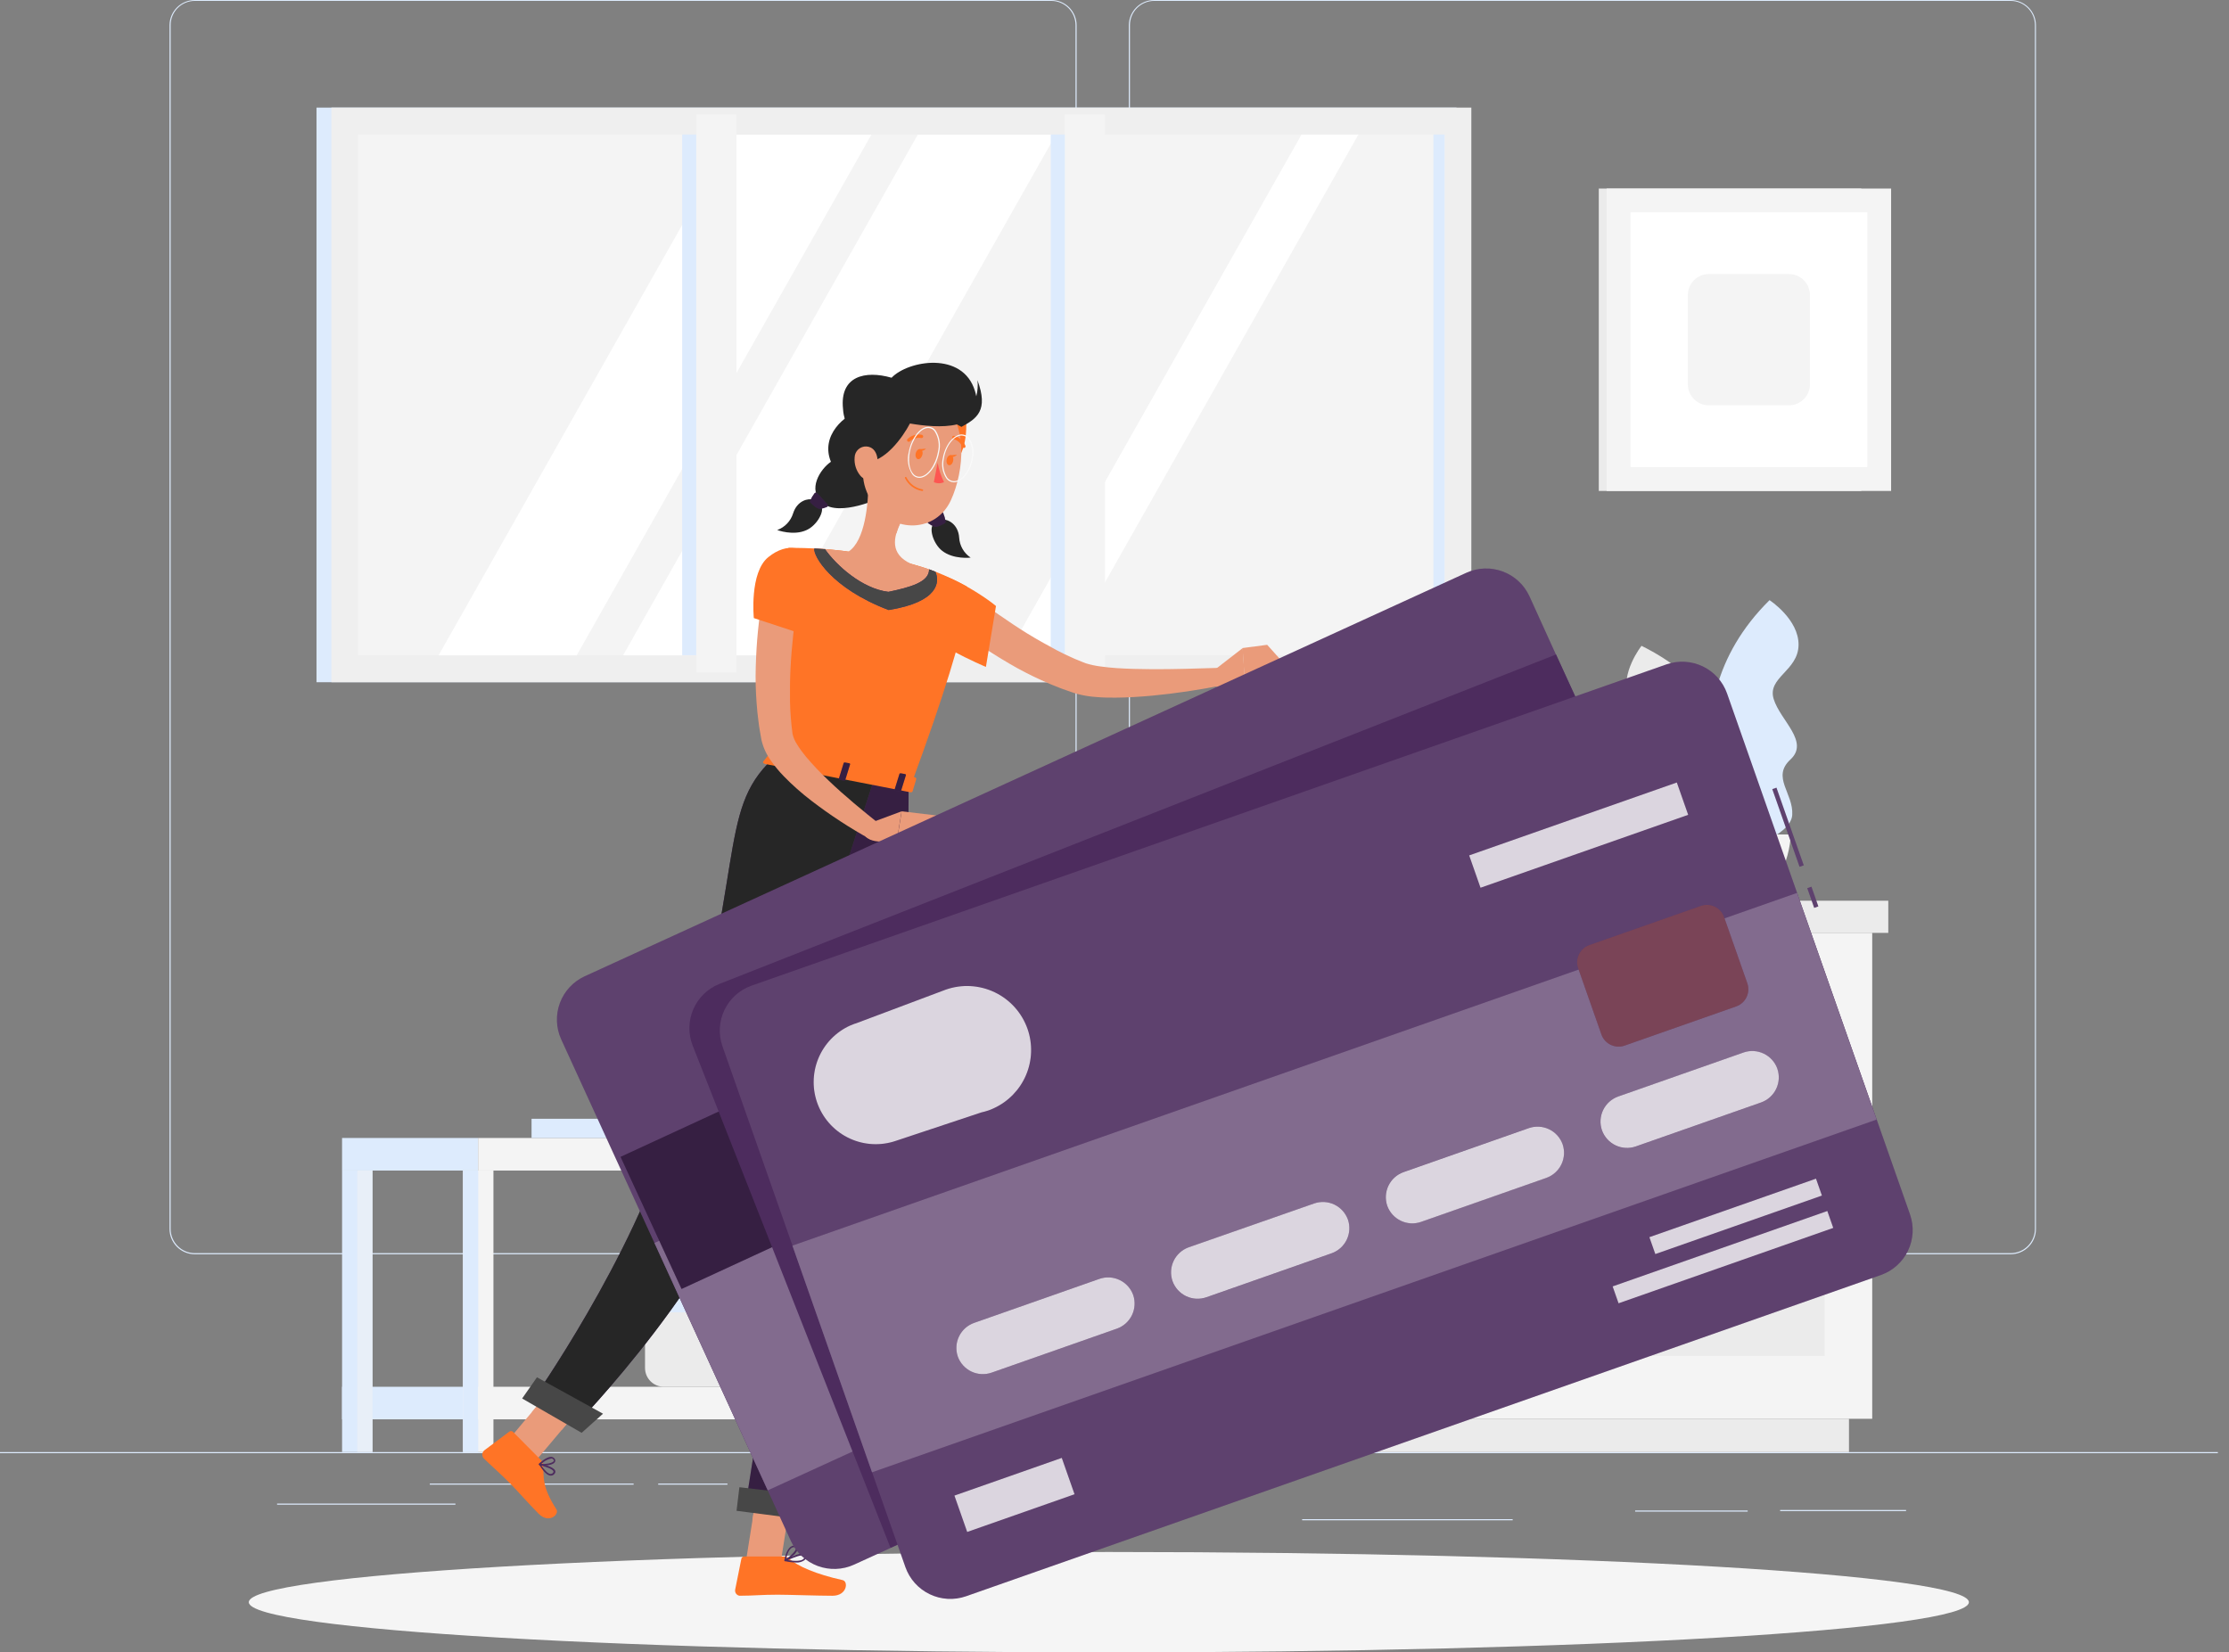 <svg width="174" height="129" viewBox="0 0 174 129" fill="none" xmlns="http://www.w3.org/2000/svg">
<rect x="0" y="0" width="174" height="129" fill="#808080" stroke="none"/>
<path d="M173.13 113.362H0V113.448H173.13V113.362Z" fill="#DDEBFD"/>
<path d="M148.791 117.881H138.961V117.968H148.791V117.881Z" fill="#DDEBFD"/>
<path d="M136.427 117.923H127.643V118.009H136.427V117.923Z" fill="#DDEBFD"/>
<path d="M95.782 115.92H83.957V116.007H95.782V115.92Z" fill="#DDEBFD"/>
<path d="M118.082 118.599H101.648V118.685H118.082V118.599Z" fill="#DDEBFD"/>
<path d="M49.461 115.819H33.551V115.905H49.461V115.819Z" fill="#DDEBFD"/>
<path d="M56.786 115.819H51.381V115.905H56.786V115.819Z" fill="#DDEBFD"/>
<path d="M35.552 117.382H21.629V117.468H35.552V117.382Z" fill="#DDEBFD"/>
<path d="M82.067 97.918H15.208C14.684 97.917 14.182 97.708 13.812 97.338C13.442 96.967 13.234 96.465 13.234 95.941V1.96C13.239 1.439 13.449 0.941 13.818 0.574C14.188 0.207 14.687 0.001 15.208 0L82.067 0C82.592 0 83.095 0.208 83.466 0.579C83.836 0.95 84.044 1.453 84.044 1.977V95.941C84.044 96.465 83.836 96.968 83.466 97.339C83.095 97.71 82.592 97.918 82.067 97.918ZM15.208 0.069C14.707 0.07 14.227 0.27 13.873 0.624C13.52 0.979 13.321 1.459 13.321 1.96V95.941C13.321 96.442 13.52 96.922 13.873 97.276C14.227 97.631 14.707 97.83 15.208 97.831H82.067C82.568 97.829 83.048 97.63 83.402 97.276C83.756 96.921 83.956 96.442 83.958 95.941V1.96C83.956 1.459 83.756 0.979 83.402 0.625C83.048 0.271 82.568 0.071 82.067 0.069H15.208Z" fill="#DDEBFD"/>
<path d="M156.959 97.918H90.096C89.573 97.916 89.071 97.707 88.7 97.337C88.33 96.966 88.121 96.465 88.119 95.941V1.96C88.125 1.439 88.335 0.941 88.705 0.574C89.075 0.207 89.575 0.001 90.096 0L156.959 0C157.479 0.002 157.978 0.209 158.347 0.575C158.715 0.942 158.925 1.44 158.929 1.96V95.941C158.93 96.2 158.879 96.457 158.78 96.696C158.682 96.936 158.537 97.154 158.354 97.337C158.171 97.521 157.953 97.667 157.714 97.766C157.475 97.866 157.218 97.917 156.959 97.918ZM90.096 0.069C89.595 0.071 89.116 0.271 88.761 0.625C88.407 0.979 88.207 1.459 88.206 1.96V95.941C88.207 96.442 88.407 96.921 88.761 97.276C89.116 97.63 89.595 97.829 90.096 97.831H156.959C157.46 97.829 157.94 97.63 158.294 97.276C158.648 96.921 158.848 96.442 158.85 95.941V1.96C158.848 1.459 158.648 0.979 158.294 0.625C157.94 0.271 157.46 0.071 156.959 0.069H90.096Z" fill="#DDEBFD"/>
<path d="M113.696 8.4H24.707V53.26H113.696V8.4Z" fill="#DDEBFD"/>
<path d="M114.856 8.4H25.867V53.26H114.856V8.4Z" fill="#EFEFEF"/>
<path d="M112.776 10.504H27.953V51.154H112.776V10.504Z" fill="#F4F4F4"/>
<path d="M34.236 51.161L57.242 10.512H68.021L45.019 51.161H34.236Z" fill="white"/>
<path d="M48.639 51.161L71.644 10.512H82.423L59.421 51.161H48.639Z" fill="white"/>
<path d="M78.598 51.154L101.6 10.504H106.039L83.037 51.154H78.598Z" fill="white"/>
<path d="M85.161 10.504H82.023V51.154H85.161V10.504Z" fill="#DDEBFD"/>
<path d="M56.389 10.504H53.252V51.154H56.389V10.504Z" fill="#DDEBFD"/>
<path d="M86.262 8.941H83.125V52.492H86.262V8.941Z" fill="#F4F4F4"/>
<path d="M57.489 8.941H54.352V52.492H57.489V8.941Z" fill="#F4F4F4"/>
<path d="M112.773 10.504H111.896V51.154H112.773V10.504Z" fill="#DDEBFD"/>
<path d="M135.675 66.509C135.675 66.509 129.325 55.564 138.133 46.853C138.133 46.853 140.433 48.349 140.398 50.364C140.363 52.379 137.936 52.888 138.456 54.571C138.975 56.253 141.271 57.901 139.768 59.29C138.265 60.678 140.007 61.918 139.906 63.618C139.806 65.318 135.675 66.509 135.675 66.509Z" fill="#DDEBFD"/>
<path d="M136.676 68.298C136.676 68.298 139.249 55.909 128.141 50.418C128.141 50.418 126.434 52.565 127.102 54.466C127.771 56.366 130.236 56.086 130.271 57.845C130.305 59.604 128.65 61.892 130.517 62.737C132.383 63.582 131.116 65.306 131.749 66.892C132.383 68.478 136.676 68.298 136.676 68.298Z" fill="#EBEBEB"/>
<path d="M131.023 65.145C131.023 65.145 131.134 70.311 135.407 70.311C139.68 70.311 139.794 65.145 139.794 65.145H131.023Z" fill="#F4F4F4"/>
<path d="M101.371 66.295C101.371 66.295 101.517 70.318 107.136 70.318C112.756 70.318 112.905 66.295 112.905 66.295H101.371Z" fill="#EBEBEB"/>
<path d="M114.416 67.29C114.416 67.29 114.527 70.317 118.751 70.317C122.976 70.317 123.083 67.29 123.083 67.29H114.416Z" fill="#EBEBEB"/>
<path d="M105.329 72.825H95.869V110.762H105.329V72.825Z" fill="#EBEBEB"/>
<path d="M144.334 110.762H97.686V113.362H144.334V110.762Z" fill="#EBEBEB"/>
<path d="M146.149 72.825H105.328V110.762H146.149V72.825Z" fill="#F4F4F4"/>
<path d="M142.432 76.491H109.049V89.946H142.432V76.491Z" fill="#EBEBEB"/>
<path d="M142.432 92.398H109.049V105.853H142.432V92.398Z" fill="#EBEBEB"/>
<path d="M129.497 77.965H121.987C121.742 77.965 121.508 77.868 121.334 77.695C121.161 77.522 121.063 77.288 121.062 77.044C121.064 76.799 121.162 76.565 121.335 76.392C121.508 76.219 121.742 76.121 121.987 76.119H129.497C129.742 76.121 129.976 76.219 130.149 76.392C130.322 76.565 130.42 76.799 130.422 77.044C130.421 77.288 130.323 77.522 130.15 77.695C129.977 77.868 129.742 77.965 129.497 77.965Z" fill="#F4F4F4"/>
<path d="M129.501 93.875H121.991C121.746 93.875 121.512 93.778 121.338 93.606C121.165 93.433 121.067 93.199 121.066 92.954C121.068 92.71 121.166 92.475 121.339 92.303C121.512 92.13 121.746 92.032 121.991 92.03H129.501C129.746 92.032 129.98 92.13 130.153 92.303C130.326 92.475 130.424 92.71 130.426 92.954C130.425 93.199 130.327 93.433 130.154 93.606C129.981 93.778 129.746 93.875 129.501 93.875Z" fill="#F4F4F4"/>
<path d="M147.403 70.318H105.322V72.829H147.403V70.318Z" fill="#EBEBEB"/>
<path d="M105.326 70.311H94.543V72.821H105.326V70.311Z" fill="#DDEBFD"/>
<path d="M145.296 14.72H124.805V38.327H145.296V14.72Z" fill="#EBEBEB"/>
<path d="M147.624 14.72H125.418V38.327H147.624V14.72Z" fill="#F4F4F4"/>
<path d="M145.768 16.576H127.281V36.461H145.768V16.576Z" fill="white"/>
<path d="M139.654 21.396H133.391C132.49 21.396 131.76 22.126 131.76 23.027V30.01C131.76 30.911 132.49 31.641 133.391 31.641H139.654C140.555 31.641 141.285 30.911 141.285 30.01V23.027C141.285 22.126 140.555 21.396 139.654 21.396Z" fill="#F4F4F4"/>
<path d="M93.176 91.38H90.797V113.359H93.176V91.38Z" fill="#DDEBFD"/>
<path opacity="0.5" d="M93.174 91.38H91.982V113.359H93.174V91.38Z" fill="#F4F4F4"/>
<path d="M82.759 97.534H81.125C81.304 97.383 81.448 97.194 81.546 96.981C81.645 96.768 81.696 96.536 81.696 96.302H62.33C62.33 96.536 62.382 96.768 62.481 96.981C62.58 97.194 62.725 97.383 62.904 97.534H61.291C60.712 97.534 60.157 97.764 59.748 98.173C59.339 98.582 59.109 99.137 59.109 99.716V106.076C59.109 106.655 59.339 107.209 59.748 107.618C60.157 108.028 60.712 108.257 61.291 108.257H82.759C83.338 108.257 83.892 108.028 84.301 107.618C84.71 107.209 84.94 106.655 84.94 106.076V99.716C84.94 99.137 84.71 98.582 84.301 98.173C83.892 97.764 83.338 97.534 82.759 97.534Z" fill="#F4F4F4"/>
<path d="M64.843 102.237H51.82C51.009 102.237 50.352 102.895 50.352 103.705V106.794C50.352 107.605 51.009 108.262 51.82 108.262H64.843C65.653 108.262 66.311 107.605 66.311 106.794V103.705C66.311 102.895 65.653 102.237 64.843 102.237Z" fill="#EBEBEB"/>
<path d="M65.821 100.904H50.845C50.574 100.904 50.353 101.124 50.353 101.395V101.956C50.353 102.228 50.574 102.448 50.845 102.448H65.821C66.093 102.448 66.313 102.228 66.313 101.956V101.395C66.313 101.124 66.093 100.904 65.821 100.904Z" fill="#DDEBFD"/>
<path d="M67.783 81.563C67.783 81.563 68.008 88.834 76.526 88.834C85.044 88.834 85.269 81.563 85.269 81.563H67.783Z" fill="#EBEBEB"/>
<path d="M37.324 88.84H26.701V91.382H37.324V88.84Z" fill="#DDEBFD"/>
<path d="M101.415 88.84H37.322V91.382H101.415V88.84Z" fill="#F4F4F4"/>
<path d="M37.324 108.263H26.701V110.805H37.324V108.263Z" fill="#DDEBFD"/>
<path d="M29.082 91.38H26.703V113.359H29.082V91.38Z" fill="#DDEBFD"/>
<path opacity="0.5" d="M29.08 91.38H27.889V113.359H29.08V91.38Z" fill="#F4F4F4"/>
<path d="M38.519 91.38H36.141V113.359H38.519V91.38Z" fill="#F4F4F4"/>
<path d="M37.332 91.38H36.141V113.359H37.332V91.38Z" fill="#DDEBFD"/>
<path d="M101.418 91.38H99.039V113.359H101.418V91.38Z" fill="#F4F4F4"/>
<path d="M100.23 91.38H99.039V113.359H100.23V91.38Z" fill="#DDEBFD"/>
<path d="M101.415 108.263H37.322V110.805H101.415V108.263Z" fill="#F4F4F4"/>
<path d="M54.417 87.341H41.494V88.84H54.417V87.341Z" fill="#DDEBFD"/>
<path d="M59.045 87.334H54.416V88.833H59.045V87.334Z" fill="#EBEBEB"/>
<path d="M86.558 129C123.637 129 153.695 127.245 153.695 125.081C153.695 122.916 123.637 121.161 86.558 121.161C49.48 121.161 19.422 122.916 19.422 125.081C19.422 127.245 49.48 129 86.558 129Z" fill="#F5F5F5"/>
<path d="M75.43 33.135C75.454 37.238 72.515 37.197 72.573 35.905C72.632 34.614 71.905 31.581 72.573 31.875C73.242 32.169 75.42 31.321 75.43 33.135Z" fill="#FF7426"/>
<path d="M73.584 40.562C73.989 40.53 74.802 40.908 74.875 41.978C74.894 42.289 74.985 42.591 75.141 42.861C75.296 43.13 75.512 43.36 75.772 43.532C75.772 43.532 74.425 43.695 73.542 42.996C72.822 42.431 72.503 41.195 72.881 40.918C73.088 40.752 73.327 40.631 73.584 40.562Z" fill="#262626"/>
<path d="M73.053 37.648C73.745 38.261 74.379 39.882 72.817 40.65C71.256 41.419 68.801 39.611 68.801 39.611L71.498 38.361L73.053 37.648Z" fill="#FF7426"/>
<path d="M73.822 40.717C73.784 40.492 73.722 40.273 73.635 40.062C73.629 40.045 73.619 40.029 73.606 40.015C73.593 40.001 73.578 39.99 73.561 39.983C73.544 39.975 73.525 39.971 73.507 39.97C73.488 39.969 73.469 39.973 73.452 39.979H73.424L72.465 40.62C72.449 40.63 72.436 40.644 72.426 40.659C72.416 40.675 72.409 40.692 72.405 40.711C72.401 40.729 72.401 40.748 72.405 40.766C72.409 40.784 72.416 40.802 72.427 40.817C72.438 40.831 72.451 40.844 72.465 40.855C72.603 40.956 72.752 41.042 72.908 41.111C73.133 41.202 73.601 40.945 73.76 40.834C73.78 40.822 73.796 40.805 73.807 40.784C73.818 40.763 73.823 40.74 73.822 40.717Z" fill="#4D2C5E"/>
<path opacity="0.3" d="M73.822 40.717C73.784 40.492 73.722 40.273 73.635 40.062C73.629 40.045 73.619 40.029 73.606 40.015C73.593 40.001 73.578 39.99 73.561 39.983C73.544 39.975 73.525 39.971 73.507 39.97C73.488 39.969 73.469 39.973 73.452 39.979H73.424L72.465 40.62C72.449 40.63 72.436 40.644 72.426 40.659C72.416 40.675 72.409 40.692 72.405 40.711C72.401 40.729 72.401 40.748 72.405 40.766C72.409 40.784 72.416 40.802 72.427 40.817C72.438 40.831 72.451 40.844 72.465 40.855C72.603 40.956 72.752 41.042 72.908 41.111C73.133 41.202 73.601 40.945 73.76 40.834C73.78 40.822 73.796 40.805 73.807 40.784C73.818 40.763 73.823 40.74 73.822 40.717Z" fill="black"/>
<path d="M63.499 39.011C63.114 38.883 62.235 39.056 61.91 40.081C61.817 40.378 61.657 40.65 61.442 40.875C61.227 41.1 60.963 41.273 60.67 41.379C60.67 41.379 61.941 41.857 62.966 41.379C63.797 41.002 64.385 39.873 64.098 39.513C63.935 39.306 63.731 39.135 63.499 39.011Z" fill="#262626"/>
<path d="M67.314 31.968C65.912 32.349 64.025 34.011 64.863 36.05C64.035 36.614 62.976 38.238 64.216 39.277C65.549 40.395 68.828 38.827 68.828 38.827L68.852 38.294L69.243 34.326L67.314 31.968Z" fill="#262626"/>
<path d="M63.234 39.102C63.326 38.891 63.442 38.693 63.58 38.509C63.604 38.48 63.64 38.461 63.678 38.457C63.716 38.453 63.755 38.464 63.784 38.489L63.805 38.509L64.581 39.358C64.594 39.371 64.604 39.386 64.612 39.404C64.619 39.421 64.622 39.44 64.622 39.458C64.622 39.477 64.619 39.495 64.612 39.513C64.604 39.53 64.594 39.545 64.581 39.559C64.57 39.572 64.555 39.581 64.539 39.586C64.382 39.651 64.218 39.698 64.051 39.728C63.809 39.763 63.435 39.406 63.289 39.261C63.265 39.243 63.247 39.218 63.237 39.19C63.227 39.161 63.226 39.13 63.234 39.102Z" fill="#4D2C5E"/>
<path opacity="0.3" d="M63.234 39.102C63.326 38.891 63.442 38.693 63.58 38.509C63.604 38.48 63.64 38.461 63.678 38.457C63.716 38.453 63.755 38.464 63.784 38.489L63.805 38.509L64.581 39.358C64.594 39.371 64.604 39.386 64.612 39.404C64.619 39.421 64.622 39.44 64.622 39.458C64.622 39.477 64.619 39.495 64.612 39.513C64.604 39.53 64.594 39.545 64.581 39.559C64.57 39.572 64.555 39.581 64.539 39.586C64.382 39.651 64.218 39.698 64.051 39.728C63.809 39.763 63.435 39.406 63.289 39.261C63.265 39.243 63.247 39.218 63.237 39.19C63.227 39.161 63.226 39.13 63.234 39.102Z" fill="black"/>
<path d="M75.851 46.424C76.512 46.937 77.236 47.484 77.963 47.982C78.69 48.481 79.421 48.983 80.172 49.444C80.924 49.904 81.686 50.333 82.454 50.742L83.032 51.036L83.621 51.31C83.815 51.403 84.012 51.486 84.213 51.563L84.507 51.684C84.608 51.722 84.715 51.77 84.778 51.788C85.14 51.898 85.51 51.978 85.886 52.026C86.294 52.085 86.724 52.127 87.16 52.158C88.029 52.214 88.922 52.238 89.819 52.241C90.716 52.245 91.623 52.241 92.527 52.214L95.245 52.137L95.415 53.498C93.596 53.864 91.76 54.136 89.913 54.312C88.981 54.395 88.046 54.457 87.091 54.464C86.613 54.464 86.128 54.464 85.629 54.419C85.093 54.388 84.562 54.301 84.043 54.159C83.884 54.118 83.784 54.076 83.666 54.038L83.32 53.917C83.088 53.841 82.859 53.758 82.627 53.664L81.956 53.394L81.298 53.103C80.428 52.712 79.581 52.273 78.76 51.788C77.942 51.306 77.139 50.808 76.363 50.275C75.572 49.738 74.809 49.16 74.078 48.543L75.851 46.424Z" fill="#EA9B7A"/>
<path d="M72.257 44.867C73.119 44.195 76.668 46.394 77.748 47.311L76.962 52.065C76.962 52.065 71.855 49.925 71.547 48.464C71.228 46.937 71.606 45.379 72.257 44.867Z" fill="#FF7426"/>
<path d="M94.867 52.253L97.007 50.594L97.177 53.16C97.177 53.16 95.701 54.074 94.728 53.506L94.867 52.253Z" fill="#EA9B7A"/>
<path d="M98.918 50.339L100.012 51.558L97.166 53.157L96.996 50.592L98.918 50.339Z" fill="#EA9B7A"/>
<path d="M58.26 121.693L60.957 121.893L61.941 115.685L59.247 115.484L58.26 121.693Z" fill="#EA9B7A"/>
<path d="M39.176 113.022L41.465 114.462L45.54 109.628L43.251 108.185L39.176 113.022Z" fill="#EA9B7A"/>
<path d="M42.189 113.941L40.046 111.784C40.009 111.747 39.96 111.724 39.908 111.721C39.856 111.717 39.804 111.732 39.762 111.763L37.812 113.221C37.723 113.293 37.665 113.398 37.653 113.513C37.641 113.628 37.674 113.743 37.747 113.833L37.778 113.868C38.536 114.606 38.941 114.924 39.883 115.873C40.461 116.458 41.247 117.369 42.047 118.175C42.847 118.982 43.685 118.231 43.432 117.829C42.262 116.004 42.473 115.322 42.394 114.394C42.384 114.223 42.311 114.061 42.189 113.941Z" fill="#FF7426"/>
<path d="M61.136 121.511H58.096C58.042 121.511 57.991 121.529 57.95 121.563C57.908 121.598 57.88 121.645 57.871 121.698L57.389 124.101C57.37 124.206 57.393 124.315 57.453 124.404C57.514 124.492 57.606 124.554 57.712 124.575C57.744 124.578 57.776 124.578 57.809 124.575C58.868 124.575 59.384 124.495 60.721 124.495C61.541 124.495 63.837 124.578 64.983 124.578C66.129 124.578 66.243 123.457 65.776 123.356C63.698 122.899 62.268 122.272 61.586 121.67C61.461 121.564 61.3 121.507 61.136 121.511Z" fill="#FF7426"/>
<path d="M61.935 115.685L61.388 119.134L58.728 118.687L59.237 115.488L61.935 115.685Z" fill="#EA9B7A"/>
<path d="M43.252 108.185L45.541 109.625L43.854 111.626L41.514 110.245L43.252 108.185Z" fill="#EA9B7A"/>
<path d="M60.307 59.253L71.089 61.355C76.66 46.269 75.449 45.774 75.449 45.774C74.665 45.343 73.856 44.961 73.025 44.631L72.879 44.576C72.187 44.323 72.048 44.285 71.127 44.015C69.541 43.637 68.063 43.322 66.231 43.062L65.885 43.014C65.539 42.972 65.224 42.938 64.905 42.907C64.69 42.882 64.476 42.869 64.271 42.855L63.579 42.817C62.395 42.758 61.546 42.775 61.546 42.775C61.875 52.196 61.342 54.901 60.307 59.253Z" fill="#FF7426"/>
<path d="M67.79 37.648C67.79 39.282 67.537 42.229 66.228 43.067C66.228 43.067 66.35 44.75 69.276 45.318C72.496 45.944 71.125 44.019 71.125 44.019C69.452 43.257 69.74 41.962 70.294 40.799L67.79 37.648Z" fill="#EA9B7A"/>
<path d="M68.812 38.937L70.294 40.803C70.165 41.073 70.059 41.353 69.975 41.641C69.321 41.412 68.542 40.498 68.59 39.782C68.611 39.489 68.686 39.202 68.812 38.937Z" fill="#EA9B7A"/>
<path d="M67.633 33.895C67.287 36.558 67.075 37.676 68.142 39.286C69.745 41.71 73.09 41.554 74.229 39.051C75.268 36.797 75.656 32.819 73.284 31.278C72.883 31.013 72.433 30.829 71.961 30.738C71.489 30.647 71.003 30.65 70.532 30.746C70.061 30.843 69.614 31.031 69.215 31.3C68.817 31.57 68.476 31.915 68.211 32.316C67.9 32.791 67.702 33.332 67.633 33.895Z" fill="#EA9B7A"/>
<path d="M76.302 29.679C76.351 30.101 76.319 30.529 76.209 30.939C76.184 30.8 76.15 30.663 76.108 30.527C75.159 27.39 70.886 28.138 69.598 29.489C67.521 28.893 65.544 29.367 65.807 31.912C65.84 32.568 66.076 33.197 66.482 33.713C66.16 34.606 66.482 36.029 67.545 36.071C69.041 36.13 70.461 34.149 71.032 33.062C72.071 33.239 73.567 33.408 74.702 33.131C74.893 33.245 75.049 33.325 75.049 33.325C76.257 32.678 77.178 32.051 76.302 29.679Z" fill="#262626"/>
<path d="M66.713 35.716C66.672 36.232 66.835 36.745 67.167 37.142C67.617 37.665 68.206 37.357 68.417 36.737C68.594 36.176 68.569 35.231 67.967 34.937C67.862 34.887 67.749 34.859 67.634 34.854C67.518 34.849 67.403 34.866 67.294 34.905C67.186 34.944 67.086 35.005 67 35.083C66.915 35.16 66.846 35.254 66.796 35.359C66.745 35.471 66.716 35.592 66.713 35.716Z" fill="#EA9B7A"/>
<path d="M70.927 61.355C70.927 61.355 70.968 82.76 69.216 90.821C67.395 99.207 62.038 118.285 62.038 118.285L58.16 117.783C58.16 117.783 61.197 98.511 62.488 90.177C63.898 81.095 63.035 59.818 63.035 59.818L70.927 61.355Z" fill="#4D2C5E"/>
<path opacity="0.3" d="M70.927 61.355C70.927 61.355 70.968 82.76 69.216 90.821C67.395 99.207 62.038 118.285 62.038 118.285L58.16 117.783C58.16 117.783 61.197 98.511 62.488 90.177C63.898 81.095 63.035 59.818 63.035 59.818L70.927 61.355Z" fill="black"/>
<path d="M62.7 118.618L57.496 117.946L57.718 116.104L63.625 116.797L62.7 118.618Z" fill="#474747"/>
<path d="M68.243 60.802C68.243 60.802 62.437 78.492 59.552 88.682C56.512 99.433 44.857 111.323 44.857 111.323L41.516 109.391C41.516 109.391 49.48 98.103 52.406 88.072C58.365 67.71 55.917 63.395 60.307 59.254L68.243 60.802Z" fill="#4D2C5E"/>
<path d="M68.243 60.802C68.243 60.802 62.437 78.492 59.552 88.682C56.512 99.433 44.857 111.323 44.857 111.323L41.516 109.391C41.516 109.391 49.48 98.103 52.406 88.072C58.365 67.71 55.917 63.395 60.307 59.254L68.243 60.802Z" fill="#262626"/>
<path d="M45.403 111.858L40.76 109.178L41.916 107.523L47.072 110.366L45.403 111.858Z" fill="#474747"/>
<path d="M71.478 35.409C71.436 35.623 71.516 35.817 71.658 35.845C71.8 35.873 71.945 35.72 72.004 35.499C72.063 35.277 71.966 35.087 71.824 35.059C71.682 35.031 71.519 35.194 71.478 35.409Z" fill="#FF7426"/>
<path d="M73.898 35.878C73.856 36.093 73.936 36.29 74.078 36.318C74.22 36.346 74.365 36.193 74.407 35.972C74.448 35.75 74.369 35.56 74.227 35.535C74.085 35.511 73.939 35.66 73.898 35.878Z" fill="#FF7426"/>
<path d="M74.162 35.544L74.706 35.499C74.706 35.499 74.363 35.849 74.162 35.544Z" fill="#FF7426"/>
<path d="M73.193 36.127C73.288 36.652 73.456 37.161 73.691 37.64C73.567 37.698 73.432 37.728 73.295 37.728C73.158 37.728 73.022 37.698 72.898 37.64L73.193 36.127Z" fill="#FD5652"/>
<path d="M71.989 38.33C71.7 38.282 71.426 38.165 71.192 37.989C70.957 37.813 70.769 37.583 70.642 37.319C70.639 37.311 70.637 37.303 70.637 37.295C70.636 37.286 70.638 37.278 70.641 37.27C70.644 37.263 70.648 37.256 70.654 37.25C70.659 37.244 70.666 37.239 70.674 37.235C70.689 37.23 70.707 37.23 70.722 37.236C70.737 37.243 70.75 37.255 70.757 37.27C70.878 37.513 71.054 37.725 71.272 37.887C71.49 38.049 71.743 38.158 72.01 38.205C72.019 38.206 72.026 38.209 72.033 38.213C72.04 38.218 72.047 38.224 72.052 38.23C72.056 38.237 72.06 38.245 72.062 38.253C72.064 38.261 72.064 38.269 72.062 38.278C72.059 38.294 72.049 38.308 72.036 38.318C72.022 38.327 72.006 38.332 71.989 38.33Z" fill="#FF7426"/>
<path d="M70.933 34.49C70.899 34.488 70.868 34.474 70.844 34.45C70.82 34.427 70.806 34.395 70.805 34.362C70.806 34.326 70.821 34.293 70.846 34.268C70.995 34.129 71.174 34.027 71.37 33.971C71.566 33.915 71.772 33.906 71.972 33.946C72.004 33.956 72.032 33.978 72.049 34.008C72.066 34.037 72.07 34.072 72.062 34.105C72.058 34.121 72.05 34.136 72.041 34.15C72.031 34.163 72.018 34.174 72.004 34.182C71.99 34.191 71.974 34.196 71.958 34.198C71.942 34.2 71.925 34.2 71.909 34.195C71.751 34.167 71.588 34.176 71.433 34.222C71.279 34.268 71.137 34.349 71.019 34.459C70.996 34.48 70.965 34.491 70.933 34.49Z" fill="#FF7426"/>
<path d="M75.241 34.969C75.215 34.97 75.191 34.962 75.169 34.948C75.148 34.934 75.132 34.913 75.123 34.89C75.063 34.742 74.97 34.609 74.85 34.503C74.731 34.397 74.588 34.319 74.434 34.277C74.417 34.274 74.401 34.268 74.387 34.259C74.373 34.25 74.361 34.238 74.351 34.224C74.341 34.21 74.335 34.195 74.331 34.178C74.328 34.162 74.327 34.145 74.33 34.128C74.337 34.095 74.356 34.066 74.384 34.046C74.412 34.027 74.446 34.019 74.479 34.024C74.677 34.074 74.859 34.169 75.012 34.304C75.165 34.438 75.284 34.607 75.359 34.796C75.365 34.812 75.369 34.828 75.37 34.845C75.37 34.862 75.367 34.879 75.361 34.895C75.355 34.911 75.346 34.925 75.334 34.937C75.322 34.95 75.308 34.959 75.293 34.966L75.241 34.969Z" fill="#FF7426"/>
<path d="M71.77 37.305C71.663 37.306 71.557 37.281 71.461 37.234C71.365 37.186 71.281 37.117 71.216 37.032C71.053 36.778 70.944 36.493 70.897 36.195C70.849 35.897 70.863 35.593 70.939 35.3C71.136 34.206 71.822 33.316 72.469 33.316C72.577 33.318 72.683 33.344 72.779 33.392C72.876 33.44 72.96 33.508 73.027 33.593C73.19 33.847 73.298 34.132 73.346 34.43C73.394 34.728 73.379 35.032 73.304 35.325C73.106 36.419 72.417 37.305 71.77 37.305ZM72.462 33.413C71.856 33.413 71.205 34.272 71.015 35.325C70.894 36.017 70.991 36.64 71.275 36.976C71.332 37.051 71.406 37.112 71.491 37.154C71.575 37.196 71.668 37.218 71.763 37.219C72.372 37.219 73.02 36.363 73.21 35.311C73.284 35.032 73.299 34.742 73.254 34.458C73.209 34.173 73.106 33.901 72.951 33.659C72.894 33.584 72.822 33.523 72.739 33.48C72.655 33.438 72.563 33.415 72.469 33.413H72.462Z" fill="#F9F9F9"/>
<path d="M74.458 37.65C74.346 37.648 74.236 37.621 74.136 37.571C74.036 37.52 73.948 37.448 73.88 37.359C73.725 37.126 73.62 36.863 73.571 36.587C73.523 36.311 73.533 36.028 73.6 35.756C73.776 34.738 74.441 33.914 75.082 33.914C75.194 33.917 75.304 33.945 75.404 33.996C75.504 34.047 75.591 34.119 75.66 34.208C75.814 34.441 75.918 34.704 75.967 34.979C76.015 35.254 76.006 35.536 75.94 35.808C75.767 36.829 75.103 37.65 74.458 37.65ZM75.071 34C74.469 34 73.846 34.793 73.686 35.773C73.624 36.033 73.615 36.302 73.661 36.565C73.706 36.828 73.804 37.08 73.949 37.304C74.011 37.381 74.089 37.444 74.177 37.489C74.266 37.534 74.363 37.559 74.462 37.563C75.064 37.563 75.691 36.774 75.847 35.794C75.909 35.535 75.917 35.265 75.873 35.002C75.828 34.739 75.731 34.488 75.587 34.264C75.526 34.185 75.448 34.121 75.36 34.076C75.271 34.031 75.174 34.005 75.075 34H75.071Z" fill="#F9F9F9"/>
<path d="M42.987 115.199C42.641 115.199 42.295 114.665 42.091 114.357C42.084 114.347 42.08 114.335 42.08 114.323C42.08 114.31 42.084 114.298 42.091 114.288C42.098 114.278 42.108 114.27 42.12 114.265C42.131 114.26 42.144 114.258 42.156 114.26C42.267 114.284 43.219 114.492 43.341 114.818C43.354 114.854 43.358 114.892 43.351 114.93C43.345 114.968 43.328 115.003 43.303 115.032C43.27 115.086 43.224 115.13 43.168 115.159C43.112 115.188 43.05 115.202 42.987 115.199ZM42.264 114.419C42.53 114.821 42.79 115.06 42.977 115.07C43.019 115.071 43.059 115.06 43.096 115.04C43.132 115.02 43.163 114.991 43.185 114.956C43.197 114.944 43.204 114.929 43.207 114.912C43.211 114.895 43.209 114.878 43.202 114.863C43.14 114.69 42.645 114.516 42.264 114.419Z" fill="#4D2C5E"/>
<path d="M42.418 114.419C42.314 114.42 42.209 114.408 42.107 114.385C42.096 114.381 42.087 114.375 42.079 114.367C42.071 114.359 42.065 114.35 42.062 114.34C42.055 114.319 42.055 114.297 42.062 114.277C42.086 114.256 42.616 113.734 43.007 113.734H43.035C43.083 113.737 43.13 113.75 43.173 113.773C43.216 113.796 43.254 113.827 43.284 113.865C43.319 113.902 43.341 113.95 43.346 114.001C43.351 114.051 43.339 114.103 43.312 114.146C43.201 114.333 42.758 114.419 42.418 114.419ZM42.263 114.284C42.588 114.322 43.114 114.229 43.222 114.073C43.239 114.049 43.253 114.011 43.201 113.945C43.183 113.919 43.159 113.899 43.131 113.884C43.104 113.87 43.073 113.862 43.042 113.862C42.744 113.917 42.472 114.065 42.263 114.284Z" fill="#4D2C5E"/>
<path d="M62.133 121.982C61.846 121.975 61.561 121.94 61.281 121.878C61.268 121.875 61.255 121.868 61.246 121.858C61.237 121.848 61.231 121.836 61.229 121.822C61.227 121.809 61.23 121.796 61.236 121.784C61.242 121.772 61.252 121.763 61.264 121.757C61.392 121.694 62.503 121.14 62.825 121.327C62.854 121.346 62.878 121.371 62.895 121.402C62.912 121.432 62.921 121.466 62.922 121.5C62.926 121.559 62.916 121.617 62.892 121.671C62.868 121.724 62.833 121.772 62.787 121.808C62.594 121.938 62.364 121.999 62.133 121.982ZM61.499 121.795C62.091 121.892 62.538 121.867 62.711 121.718C62.741 121.693 62.764 121.661 62.779 121.625C62.794 121.589 62.8 121.55 62.797 121.511C62.798 121.498 62.795 121.485 62.789 121.473C62.783 121.461 62.774 121.452 62.763 121.445C62.59 121.344 61.973 121.58 61.499 121.791V121.795Z" fill="#4D2C5E"/>
<path d="M61.297 121.877H61.259C61.249 121.87 61.241 121.861 61.236 121.85C61.231 121.839 61.229 121.827 61.231 121.815C61.231 121.766 61.398 120.665 62 120.665H62.052C62.225 120.682 62.273 120.769 62.284 120.842C62.332 121.146 61.661 121.735 61.321 121.88L61.297 121.877ZM61.99 120.783C61.598 120.783 61.425 121.42 61.366 121.697C61.713 121.493 62.173 121.032 62.145 120.849C62.145 120.849 62.145 120.793 62.024 120.783H61.99Z" fill="#4D2C5E"/>
<path d="M71.742 35.074L72.286 35.026C72.286 35.026 71.943 35.379 71.742 35.074Z" fill="#FF7426"/>
<path d="M69.368 47.624C64.867 45.917 63.461 43.362 63.568 42.825L64.261 42.867H64.396C64.568 42.871 64.741 42.886 64.912 42.912C65.23 42.94 65.559 42.974 65.891 43.019L66.238 43.068C67.89 43.269 69.526 43.587 71.134 44.02C71.868 44.234 72.11 44.304 72.519 44.449L72.865 44.581L73.011 44.636C73.371 45.412 73.291 46.997 69.368 47.624Z" fill="#EA9B7A"/>
<path d="M69.368 47.624C64.867 45.917 63.461 43.362 63.568 42.825L64.261 42.867H64.396C65.31 44.165 67.311 45.959 69.351 46.205C70.992 45.858 72.54 45.464 72.526 44.449L72.872 44.581L73.018 44.636C73.371 45.412 73.291 46.997 69.368 47.624Z" fill="#4D2C5E"/>
<path d="M69.368 47.624C64.867 45.917 63.461 43.362 63.568 42.825L64.261 42.867H64.396C65.31 44.165 67.311 45.959 69.351 46.205C70.992 45.858 72.54 45.464 72.526 44.449L72.872 44.581L73.018 44.636C73.371 45.412 73.291 46.997 69.368 47.624Z" fill="#474747"/>
<path d="M60.27 58.587L59.577 59.459C59.525 59.525 59.601 59.618 59.726 59.642L71.035 61.845C71.132 61.865 71.222 61.845 71.239 61.772L71.523 60.827C71.544 60.761 71.471 60.688 71.364 60.667L60.443 58.541C60.412 58.535 60.381 58.535 60.351 58.543C60.321 58.551 60.293 58.566 60.27 58.587Z" fill="#FF7426"/>
<path d="M61.5 60.095L61.209 60.04C61.151 60.04 61.112 59.991 61.123 59.953L61.504 58.727C61.504 58.689 61.573 58.672 61.628 58.682L61.923 58.738C61.981 58.738 62.02 58.79 62.009 58.824L61.628 60.053C61.615 60.074 61.595 60.089 61.572 60.097C61.548 60.105 61.523 60.104 61.5 60.095Z" fill="#4D2C5E"/>
<path opacity="0.3" d="M61.5 60.095L61.209 60.04C61.151 60.04 61.112 59.991 61.123 59.953L61.504 58.727C61.504 58.689 61.573 58.672 61.628 58.682L61.923 58.738C61.981 58.738 62.02 58.79 62.009 58.824L61.628 60.053C61.615 60.074 61.595 60.089 61.572 60.097C61.548 60.105 61.523 60.104 61.5 60.095Z" fill="black"/>
<path d="M62.269 46.952C62.137 47.773 62.012 48.683 61.922 49.535C61.832 50.387 61.753 51.266 61.711 52.153C61.688 52.589 61.674 53.025 61.669 53.461V54.76C61.687 55.608 61.753 56.454 61.867 57.294C61.933 57.582 62.05 57.855 62.213 58.101C62.421 58.437 62.653 58.759 62.906 59.063C63.459 59.72 64.051 60.344 64.678 60.93C65.312 61.539 65.977 62.128 66.659 62.703C67.341 63.277 68.044 63.849 68.737 64.399L67.992 65.549C66.362 64.656 64.804 63.638 63.331 62.505C62.571 61.923 61.853 61.287 61.185 60.601C60.827 60.234 60.5 59.839 60.205 59.42C59.838 58.926 59.578 58.361 59.44 57.762L59.311 57.028C59.266 56.789 59.235 56.55 59.208 56.314C59.138 55.837 59.1 55.362 59.062 54.888C58.99 53.944 58.968 52.998 58.996 52.052C59.024 51.114 59.076 50.179 59.169 49.248C59.263 48.316 59.381 47.402 59.568 46.44L62.269 46.952Z" fill="#EA9B7A"/>
<path d="M59.974 43.496C58.492 44.694 58.845 48.253 58.845 48.253L63.831 49.895C63.831 49.895 63.603 45.791 63.361 44.316C63.063 42.561 61.428 42.315 59.974 43.496Z" fill="#FF7426"/>
<path d="M68.127 64.176L70.381 63.338L70.035 65.481C70.035 65.481 68.4 66.07 67.562 65.315L68.127 64.176Z" fill="#EA9B7A"/>
<path d="M73.069 63.657V65.312L70.039 65.481L70.385 63.338L73.069 63.657Z" fill="#EA9B7A"/>
<path d="M70.209 61.786L69.918 61.73C69.859 61.73 69.821 61.682 69.832 61.644L70.213 60.418C70.213 60.38 70.282 60.363 70.341 60.373L70.632 60.428C70.691 60.428 70.729 60.48 70.718 60.515L70.337 61.744C70.327 61.779 70.282 61.8 70.209 61.786Z" fill="#4D2C5E"/>
<path opacity="0.3" d="M70.209 61.786L69.918 61.73C69.859 61.73 69.821 61.682 69.832 61.644L70.213 60.418C70.213 60.38 70.282 60.363 70.341 60.373L70.632 60.428C70.691 60.428 70.729 60.48 70.718 60.515L70.337 61.744C70.327 61.779 70.282 61.8 70.209 61.786Z" fill="black"/>
<path d="M65.855 60.941L65.561 60.885C65.502 60.885 65.464 60.837 65.478 60.799L65.858 59.573C65.858 59.535 65.924 59.517 65.983 59.528L66.277 59.583C66.333 59.583 66.374 59.635 66.36 59.67L65.98 60.899C65.969 60.941 65.914 60.958 65.855 60.941Z" fill="#4D2C5E"/>
<path opacity="0.3" d="M65.855 60.941L65.561 60.885C65.502 60.885 65.464 60.837 65.478 60.799L65.858 59.573C65.858 59.535 65.924 59.517 65.983 59.528L66.277 59.583C66.333 59.583 66.374 59.635 66.36 59.67L65.98 60.899C65.969 60.941 65.914 60.958 65.855 60.941Z" fill="black"/>
<path d="M43.801 81.126L61.751 120.327C62.163 121.218 62.91 121.91 63.83 122.252C64.75 122.594 65.768 122.558 66.661 122.152L69.511 120.85L135.498 90.641C136.389 90.23 137.082 89.484 137.424 88.565C137.767 87.645 137.732 86.628 137.326 85.734L121.464 51.11L119.386 46.536C118.973 45.646 118.226 44.956 117.307 44.614C116.387 44.272 115.37 44.307 114.476 44.711L45.636 76.219C44.745 76.63 44.052 77.376 43.708 78.295C43.365 79.214 43.398 80.231 43.801 81.126Z" fill="#4D2C5E"/>
<path opacity="0.1" d="M43.801 81.126L61.751 120.327C62.163 121.218 62.91 121.91 63.83 122.252C64.75 122.594 65.768 122.558 66.661 122.152L69.511 120.85L135.498 90.641C136.389 90.23 137.082 89.484 137.424 88.565C137.767 87.645 137.732 86.628 137.326 85.734L121.464 51.11L119.386 46.536C118.973 45.646 118.226 44.956 117.307 44.614C116.387 44.272 115.37 44.307 114.476 44.711L45.636 76.219C44.745 76.63 44.052 77.376 43.708 78.295C43.365 79.214 43.398 80.231 43.801 81.126Z" fill="white"/>
<path d="M126.66 62.436L51.088 97.034L59.932 116.351L135.505 81.753L126.66 62.436Z" fill="#4D2C5E"/>
<path opacity="0.3" d="M126.66 62.436L51.088 97.034L59.932 116.351L135.505 81.753L126.66 62.436Z" fill="white"/>
<path d="M123.536 71.379L75.779 93.243L78.945 100.157L126.702 78.293L123.536 71.379Z" fill="#4D2C5E"/>
<path opacity="0.8" d="M123.536 71.379L75.779 93.243L78.945 100.157L126.702 78.293L123.536 71.379Z" fill="white"/>
<path d="M124.074 55.399L48.441 90.313L53.203 100.627L128.836 65.713L124.074 55.399Z" fill="#4D2C5E"/>
<path opacity="0.3" d="M124.074 55.399L48.441 90.313L53.203 100.627L128.836 65.713L124.074 55.399Z" fill="black"/>
<path d="M54.067 81.616L69.514 120.835L135.501 90.625C136.392 90.215 137.085 89.469 137.427 88.549C137.77 87.63 137.734 86.612 137.329 85.719L121.467 51.094L56.158 76.813C55.247 77.176 54.516 77.884 54.124 78.784C53.732 79.683 53.712 80.701 54.067 81.616Z" fill="#4D2C5E"/>
<path d="M141.405 69.223L141.078 69.338L141.619 70.876L141.945 70.762L141.405 69.223Z" fill="#4D2C5E"/>
<path opacity="0.1" d="M141.405 69.223L141.078 69.338L141.619 70.876L141.945 70.762L141.405 69.223Z" fill="white"/>
<path d="M138.674 61.492L138.348 61.606L140.477 67.669L140.804 67.555L138.674 61.492Z" fill="#4D2C5E"/>
<path opacity="0.1" d="M138.674 61.492L138.348 61.606L140.477 67.669L140.804 67.555L138.674 61.492Z" fill="white"/>
<path d="M58.662 76.949L130.095 51.864C131.022 51.541 132.039 51.599 132.923 52.024C133.808 52.449 134.488 53.207 134.815 54.132L149.102 94.812C149.424 95.739 149.367 96.755 148.943 97.64C148.519 98.525 147.762 99.206 146.837 99.535L75.403 124.62C74.476 124.941 73.46 124.883 72.576 124.458C71.691 124.033 71.01 123.277 70.681 122.352L56.394 81.672C56.071 80.745 56.129 79.728 56.554 78.843C56.979 77.958 57.736 77.277 58.662 76.949Z" fill="#4D2C5E"/>
<path opacity="0.1" d="M58.662 76.949L130.095 51.864C131.022 51.541 132.039 51.599 132.923 52.024C133.808 52.449 134.488 53.207 134.815 54.132L149.102 94.812C149.424 95.739 149.367 96.755 148.943 97.64C148.519 98.525 147.762 99.206 146.837 99.535L75.403 124.62C74.476 124.941 73.46 124.883 72.576 124.458C71.691 124.033 71.01 123.277 70.681 122.352L56.394 81.672C56.071 80.745 56.129 79.728 56.554 78.843C56.979 77.958 57.736 77.277 58.662 76.949Z" fill="white"/>
<path d="M140.279 69.706L61.857 97.244L68.072 114.941L146.493 87.403L140.279 69.706Z" fill="#4D2C5E"/>
<path opacity="0.3" d="M140.279 69.706L61.857 97.244L68.072 114.941L146.493 87.403L140.279 69.706Z" fill="white"/>
<path d="M130.896 61.087L114.686 66.779L115.572 69.305L131.783 63.612L130.896 61.087Z" fill="#4D2C5E"/>
<path opacity="0.8" d="M130.896 61.087L114.686 66.779L115.572 69.305L131.783 63.612L130.896 61.087Z" fill="white"/>
<path d="M141.76 92.016L128.754 96.583L129.217 97.903L142.223 93.336L141.76 92.016Z" fill="#4D2C5E"/>
<path opacity="0.8" d="M141.76 92.016L128.754 96.583L129.217 97.903L142.223 93.336L141.76 92.016Z" fill="white"/>
<path d="M142.645 94.541L125.885 100.427L126.348 101.746L143.108 95.861L142.645 94.541Z" fill="#4D2C5E"/>
<path opacity="0.8" d="M142.645 94.541L125.885 100.427L126.348 101.746L143.108 95.861L142.645 94.541Z" fill="white"/>
<path d="M82.884 113.815L74.504 116.758L75.501 119.597L83.881 116.654L82.884 113.815Z" fill="#4D2C5E"/>
<path opacity="0.8" d="M82.884 113.815L74.504 116.758L75.501 119.597L83.881 116.654L82.884 113.815Z" fill="white"/>
<path d="M127.686 89.506L137.471 86.071C137.987 85.887 138.409 85.508 138.647 85.014C138.884 84.521 138.917 83.954 138.738 83.436C138.555 82.92 138.175 82.498 137.682 82.26C137.188 82.023 136.621 81.99 136.103 82.169L126.315 85.607C125.799 85.791 125.376 86.17 125.139 86.664C124.902 87.157 124.869 87.724 125.047 88.242C125.232 88.758 125.612 89.18 126.106 89.417C126.6 89.654 127.168 89.686 127.686 89.506Z" fill="#4D2C5E"/>
<path d="M110.924 95.387L120.713 91.949C121.225 91.764 121.644 91.386 121.881 90.896C122.117 90.406 122.152 89.843 121.977 89.328C121.793 88.812 121.413 88.391 120.919 88.154C120.426 87.917 119.859 87.885 119.342 88.064L109.557 91.502C109.041 91.686 108.618 92.065 108.381 92.559C108.144 93.052 108.111 93.619 108.289 94.137C108.476 94.65 108.858 95.068 109.351 95.302C109.844 95.536 110.409 95.566 110.924 95.387Z" fill="#4D2C5E"/>
<path d="M94.177 101.278L103.966 97.84C104.476 97.654 104.894 97.275 105.129 96.785C105.364 96.295 105.398 95.733 105.223 95.218C105.038 94.703 104.658 94.281 104.165 94.045C103.672 93.808 103.105 93.776 102.588 93.955L92.792 97.379C92.277 97.563 91.855 97.943 91.618 98.437C91.382 98.93 91.349 99.497 91.528 100.014C91.712 100.532 92.095 100.957 92.591 101.194C93.088 101.43 93.658 101.461 94.177 101.278Z" fill="#4D2C5E"/>
<path d="M77.405 107.161L87.194 103.723C87.706 103.539 88.126 103.162 88.363 102.671C88.6 102.181 88.635 101.618 88.461 101.102C88.277 100.587 87.897 100.165 87.403 99.928C86.91 99.692 86.343 99.659 85.826 99.838L76.037 103.276C75.521 103.46 75.099 103.839 74.862 104.333C74.624 104.826 74.591 105.393 74.77 105.911C74.957 106.424 75.338 106.842 75.831 107.076C76.324 107.31 76.89 107.34 77.405 107.161Z" fill="#4D2C5E"/>
<g opacity="0.8">
<path d="M127.69 89.502L137.475 86.067C137.991 85.883 138.413 85.504 138.651 85.01C138.888 84.517 138.921 83.95 138.742 83.432C138.559 82.916 138.179 82.494 137.685 82.257C137.192 82.019 136.625 81.986 136.107 82.165L126.318 85.603C125.803 85.787 125.38 86.166 125.143 86.66C124.905 87.153 124.873 87.721 125.051 88.238C125.235 88.754 125.616 89.176 126.11 89.413C126.604 89.65 127.172 89.682 127.69 89.502Z" fill="white"/>
<path d="M110.928 95.391L120.717 91.953C121.229 91.768 121.648 91.39 121.885 90.9C122.121 90.41 122.156 89.847 121.981 89.331C121.797 88.816 121.417 88.394 120.923 88.158C120.43 87.921 119.863 87.889 119.346 88.068L109.561 91.506C109.045 91.689 108.622 92.069 108.385 92.563C108.148 93.056 108.115 93.623 108.293 94.141C108.48 94.653 108.862 95.072 109.355 95.306C109.848 95.54 110.413 95.57 110.928 95.391Z" fill="white"/>
<path d="M94.177 101.274L103.966 97.836C104.476 97.65 104.894 97.272 105.129 96.782C105.364 96.292 105.398 95.729 105.223 95.215C105.038 94.7 104.658 94.278 104.165 94.041C103.672 93.805 103.105 93.772 102.588 93.951L92.792 97.375C92.277 97.56 91.855 97.94 91.618 98.433C91.382 98.926 91.349 99.493 91.528 100.01C91.712 100.529 92.095 100.953 92.591 101.19C93.088 101.427 93.658 101.457 94.177 101.274Z" fill="white"/>
<path d="M77.405 107.161L87.194 103.723C87.706 103.539 88.126 103.162 88.363 102.671C88.6 102.181 88.635 101.618 88.461 101.102C88.277 100.587 87.897 100.165 87.403 99.928C86.91 99.692 86.343 99.659 85.826 99.838L76.037 103.276C75.521 103.46 75.099 103.839 74.862 104.333C74.624 104.826 74.591 105.393 74.77 105.911C74.957 106.424 75.338 106.842 75.831 107.076C76.324 107.31 76.89 107.34 77.405 107.161Z" fill="white"/>
</g>
<path d="M132.774 70.723L124.064 73.782C123.324 74.041 122.935 74.852 123.195 75.591L125.01 80.76C125.27 81.499 126.08 81.888 126.82 81.629L135.53 78.57C136.269 78.31 136.659 77.5 136.399 76.76L134.584 71.592C134.324 70.852 133.514 70.463 132.774 70.723Z" fill="#4D2C5E"/>
<path opacity="0.3" d="M132.774 70.723L124.064 73.782C123.324 74.041 122.935 74.852 123.195 75.591L125.01 80.76C125.27 81.499 126.08 81.888 126.82 81.629L135.53 78.57C136.269 78.31 136.659 77.5 136.399 76.76L134.584 71.592C134.324 70.852 133.514 70.463 132.774 70.723Z" fill="#E27C48"/>
<path d="M80.212 80.327C79.995 79.706 79.657 79.134 79.219 78.644C78.78 78.154 78.25 77.755 77.657 77.47C77.064 77.185 76.421 77.02 75.764 76.983C75.108 76.947 74.451 77.041 73.83 77.259L66.794 79.901L66.704 79.925L66.496 80.011L66.368 80.06C65.232 80.573 64.337 81.504 63.87 82.659C63.402 83.815 63.398 85.106 63.857 86.265C64.317 87.423 65.205 88.361 66.337 88.882C67.47 89.403 68.759 89.467 69.938 89.062L76.6 86.846C76.792 86.803 76.982 86.75 77.168 86.687C77.306 86.639 77.441 86.583 77.573 86.521C78.705 86.002 79.603 85.08 80.091 83.934C80.579 82.789 80.622 81.502 80.212 80.327Z" fill="#4D2C5E"/>
<path opacity="0.8" d="M80.212 80.327C79.995 79.706 79.657 79.134 79.219 78.644C78.78 78.154 78.25 77.755 77.657 77.47C77.064 77.185 76.421 77.02 75.764 76.983C75.108 76.947 74.451 77.041 73.83 77.259L66.794 79.901L66.704 79.925L66.496 80.011L66.368 80.06C65.232 80.573 64.337 81.504 63.87 82.659C63.402 83.815 63.398 85.106 63.857 86.265C64.317 87.423 65.205 88.361 66.337 88.882C67.47 89.403 68.759 89.467 69.938 89.062L76.6 86.846C76.792 86.803 76.982 86.75 77.168 86.687C77.306 86.639 77.441 86.583 77.573 86.521C78.705 86.002 79.603 85.08 80.091 83.934C80.579 82.789 80.622 81.502 80.212 80.327Z" fill="white"/>
</svg>
